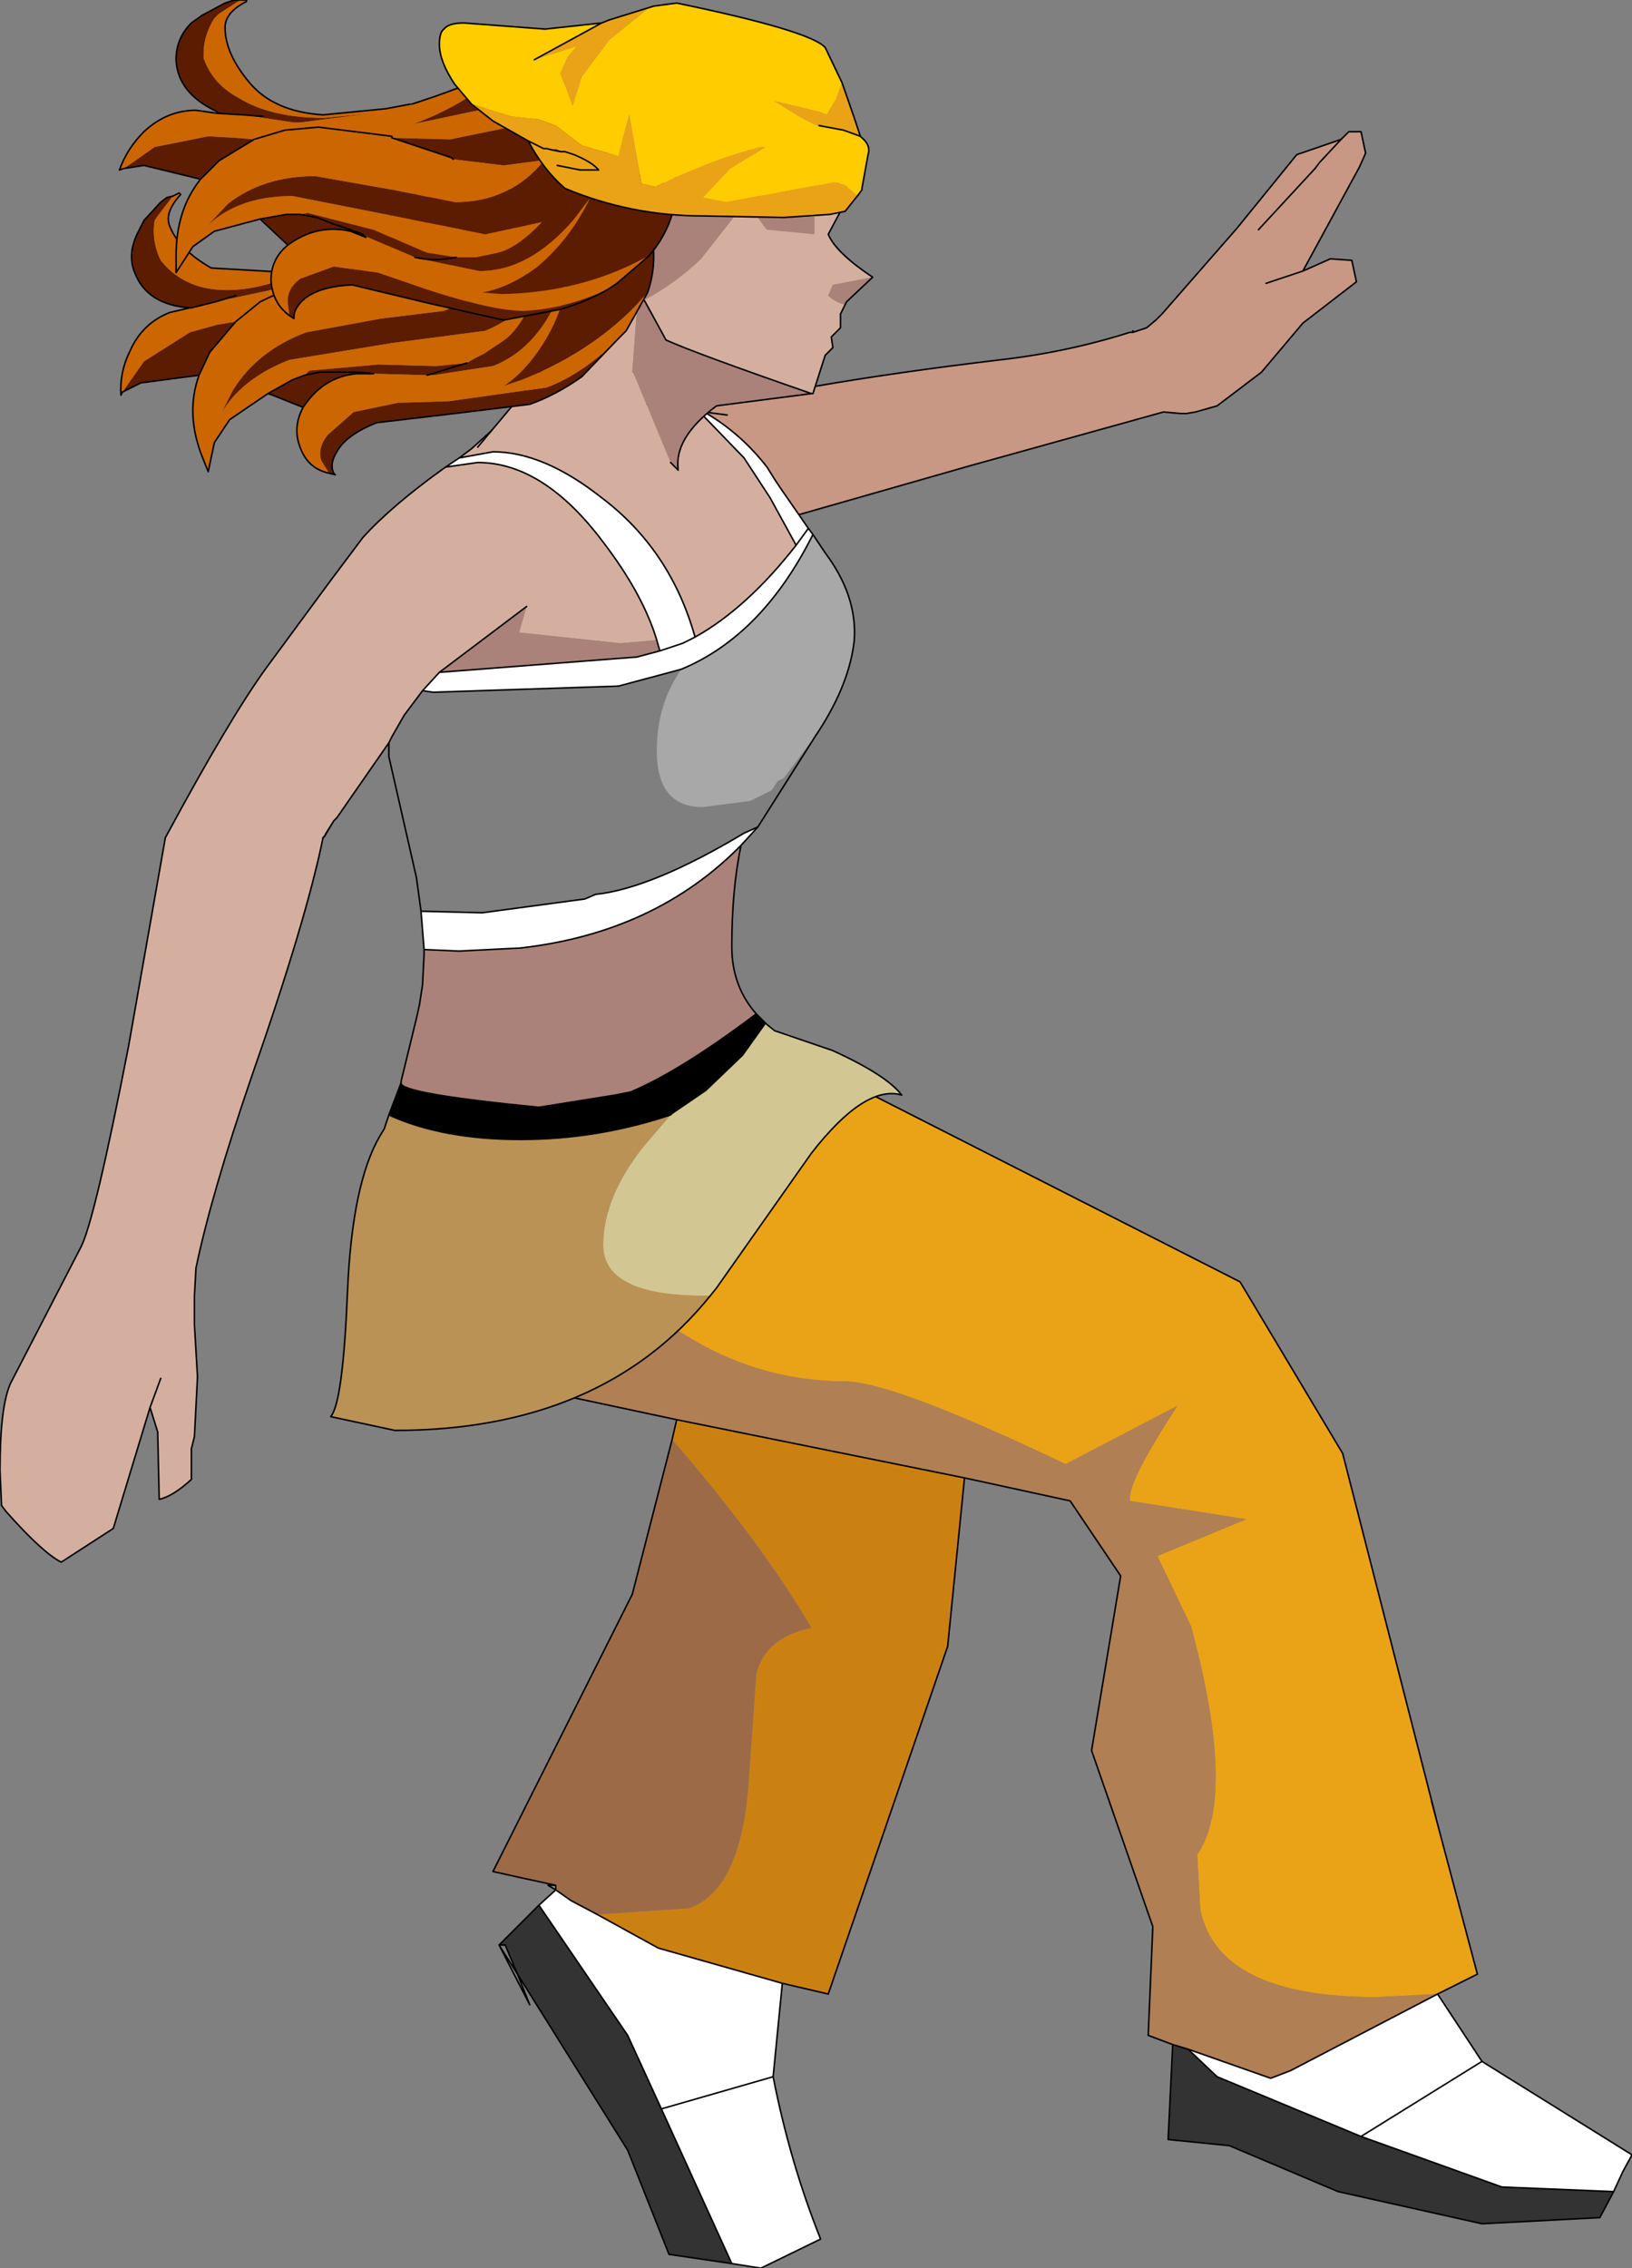 <?xml version="1.0" encoding="UTF-8" standalone="no"?>
<svg xmlns:xlink="http://www.w3.org/1999/xlink" height="74.05px" width="53.3px" xmlns="http://www.w3.org/2000/svg">
  <rect width="100%" height="100%" fill="#808080" stroke="none"/>
  <g transform="matrix(1.0, 0.0, 0.0, 1.0, -7.25, 80.3)">
    <path d="M31.3 -44.2 L31.45 -44.4 31.45 -44.2 31.3 -44.2 M54.2 -15.2 L55.65 -13.0 60.55 -9.95 60.25 -9.4 59.95 -8.75 56.3 -8.9 51.7 -10.55 47.0 -12.5 46.05 -13.4 48.75 -12.45 49.4 -12.7 54.2 -15.2 M32.8 -15.55 L32.5 -12.5 Q33.05 -9.7 34.05 -7.2 L32.1 -6.25 31.15 -6.4 28.85 -11.45 27.75 -13.85 24.85 -18.1 25.4 -18.6 25.9 -18.25 26.75 -17.8 28.75 -16.7 32.8 -15.55 M55.65 -13.0 L51.7 -10.55 55.65 -13.0 M28.85 -11.45 L32.5 -12.5 28.85 -11.45" fill="#ffffff" fill-rule="evenodd" stroke="none"/>
    <path d="M25.4 -18.6 L25.15 -18.75 25.4 -18.75 25.4 -18.6" fill="#999999" fill-rule="evenodd" stroke="none"/>
    <path d="M59.95 -8.75 L59.5 -7.9 55.65 -7.7 50.95 -8.75 47.4 -10.25 45.4 -10.45 45.55 -13.55 46.05 -13.4 47.0 -12.5 51.7 -10.55 56.3 -8.9 59.95 -8.75 M31.15 -6.4 L29.1 -6.7 27.75 -10.1 24.15 -15.85 23.75 -16.8 23.55 -16.8 24.85 -18.1 27.75 -13.85 28.85 -11.45 31.15 -6.4" fill="#333333" fill-rule="evenodd" stroke="none"/>
    <path d="M31.45 -44.4 L31.8 -44.85 32.2 -45.15 32.3 -45.2 32.3 -45.85 32.5 -46.2 47.75 -38.45 51.1 -32.85 54.15 -20.95 54.0 -21.5 55.5 -15.85 54.2 -15.2 52.2 -15.1 Q47.05 -15.1 46.45 -17.95 L46.35 -19.75 Q47.65 -21.65 46.15 -27.2 L45.05 -29.5 47.95 -30.7 44.15 -31.3 44.15 -31.35 Q44.1 -31.95 45.7 -34.4 L42.05 -32.5 Q36.5 -35.15 34.9 -35.2 32.2 -35.2 29.9 -36.55 28.2 -37.55 27.85 -38.35 28.5 -39.0 29.75 -40.8 31.25 -43.05 31.45 -44.2 L31.45 -44.4" fill="#eaa317" fill-rule="evenodd" stroke="none"/>
    <path d="M45.55 -13.55 L44.75 -13.85 44.9 -17.4 42.9 -23.15 43.85 -28.85 42.2 -31.3 38.75 -32.05 29.35 -33.95 22.55 -35.4 20.9 -39.0 21.2 -39.1 28.95 -41.3 31.3 -44.2 31.45 -44.2 Q31.25 -43.05 29.75 -40.8 28.5 -39.0 27.85 -38.35 28.2 -37.55 29.9 -36.55 32.2 -35.2 34.9 -35.2 36.5 -35.15 42.05 -32.5 L45.7 -34.4 Q44.1 -31.95 44.15 -31.35 L44.15 -31.3 47.95 -30.7 45.05 -29.5 46.15 -27.2 Q47.65 -21.65 46.35 -19.75 L46.45 -17.95 Q47.05 -15.1 52.2 -15.1 L54.2 -15.2 49.4 -12.7 48.75 -12.45 46.05 -13.4 45.55 -13.55" fill="#b07f54" fill-rule="evenodd" stroke="none"/>
    <path d="M38.75 -32.05 L38.2 -26.55 34.3 -15.2 32.8 -15.55 28.75 -16.7 26.75 -17.8 29.75 -18.0 Q31.45 -18.6 31.7 -22.1 L31.95 -25.65 Q32.25 -26.85 33.75 -27.15 32.15 -29.9 29.2 -33.3 L29.35 -33.95 38.75 -32.05" fill="#cb8112" fill-rule="evenodd" stroke="none"/>
    <path d="M24.25 -19.0 L23.35 -19.2 27.9 -28.25 29.2 -33.3 Q32.15 -29.9 33.75 -27.15 32.25 -26.85 31.95 -25.65 L31.7 -22.1 Q31.45 -18.6 29.75 -18.0 L26.75 -17.8 25.9 -18.25 25.4 -18.6 25.4 -18.75 24.25 -19.0" fill="#9d6a48" fill-rule="evenodd" stroke="none"/>
    <path d="M32.2 -45.15 L32.3 -45.2 32.3 -45.85 32.5 -46.2 47.75 -38.45 51.1 -32.85 54.15 -20.95 54.0 -21.5 55.5 -15.85 54.2 -15.2 M60.25 -9.4 L59.95 -8.75 M45.55 -13.55 L44.75 -13.85 44.9 -17.4 42.9 -23.15 43.85 -28.85 42.2 -31.3 38.75 -32.05 M29.35 -33.95 L22.55 -35.4 20.9 -39.0 21.2 -39.1 28.95 -41.3 31.3 -44.2" fill="none" stroke="#000000" stroke-linecap="round" stroke-linejoin="round" stroke-width="0.05"/>
    <path d="M31.3 -44.2 L31.45 -44.4 31.8 -44.85 32.2 -45.15 M54.2 -15.2 L55.65 -13.0 60.55 -9.95 60.25 -9.4 M59.95 -8.75 L59.5 -7.9 55.65 -7.7 50.95 -8.75 47.4 -10.25 45.4 -10.45 45.55 -13.55 46.05 -13.4 47.0 -12.5 51.7 -10.55 55.65 -13.0 M38.75 -32.05 L38.2 -26.55 34.3 -15.2 32.8 -15.55 32.5 -12.5 Q33.05 -9.7 34.05 -7.2 L32.1 -6.25 31.15 -6.4 29.1 -6.7 27.75 -10.1 24.15 -15.85 24.55 -14.85 23.55 -16.8 24.85 -18.1 25.4 -18.6 25.15 -18.75 25.4 -18.75 24.25 -19.0 23.35 -19.2 27.9 -28.25 29.2 -33.3 29.35 -33.95 38.75 -32.05 M54.2 -15.2 L49.4 -12.7 48.75 -12.45 46.05 -13.4 M26.75 -17.8 L28.75 -16.7 32.8 -15.55 M25.4 -18.75 L24.25 -19.0 M25.4 -18.75 L25.4 -18.6 25.9 -18.25 26.75 -17.8 M24.15 -15.85 L23.55 -16.8 23.75 -16.8 24.15 -15.85 M31.15 -6.4 L28.85 -11.45 27.75 -13.85 24.85 -18.1 M32.5 -12.5 L28.85 -11.45 M59.95 -8.75 L56.3 -8.9 51.7 -10.55" fill="none" stroke="#000000" stroke-linecap="round" stroke-linejoin="round" stroke-width="0.05"/>
    <path d="M51.85 -75.3 L51.65 -74.85 49.8 -71.45 50.7 -71.85 51.4 -71.8 51.55 -71.1 49.8 -69.75 48.45 -68.15 47.0 -67.05 46.3 -66.85 46.0 -66.8 45.8 -66.8 45.25 -66.85 38.95 -65.1 30.2 -62.6 Q29.5 -63.25 29.0 -66.65 33.15 -67.75 39.9 -68.55 42.1 -68.8 44.15 -69.45 L44.25 -69.45 44.7 -69.6 45.0 -69.85 45.2 -70.05 47.65 -72.85 49.6 -75.25 51.05 -75.75 51.3 -76.0 51.7 -76.0 51.85 -75.3 M50.2 -74.8 L50.35 -75.0 51.05 -75.75 50.35 -75.0 50.2 -74.8 48.35 -72.8 50.2 -74.8 M48.6 -71.05 L49.8 -71.45 48.6 -71.05" fill="#c89884" fill-rule="evenodd" stroke="none"/>
    <path d="M51.85 -75.3 L51.7 -76.0 51.3 -76.0 51.05 -75.75 50.35 -75.0 50.2 -74.8 M49.6 -75.25 L47.65 -72.85" fill="none" stroke="#000000" stroke-linecap="round" stroke-linejoin="round" stroke-width="0.05"/>
    <path d="M49.8 -71.45 L51.65 -74.85 51.85 -75.3 M50.2 -74.8 L48.35 -72.8 M51.05 -75.75 L49.6 -75.25 M47.65 -72.85 L45.2 -70.05 45.0 -69.85 44.7 -69.6 44.25 -69.45 44.15 -69.45 Q42.1 -68.8 39.9 -68.55 33.15 -67.75 29.0 -66.65 29.5 -63.25 30.2 -62.6 L38.95 -65.1 45.25 -66.85 45.8 -66.8 46.0 -66.8 46.3 -66.85 47.0 -67.05 48.45 -68.15 49.8 -69.75 51.55 -71.1 51.4 -71.8 50.7 -71.85 49.8 -71.45 48.6 -71.05 M44.25 -69.45 L44.25 -69.5 44.25 -69.45 M30.2 -62.6 L29.4 -62.45" fill="none" stroke="#000000" stroke-linecap="round" stroke-linejoin="round" stroke-width="0.05"/>
    <path d="M21.05 -57.75 L20.45 -56.95 20.05 -56.25 19.95 -56.05 18.25 -53.6 18.15 -53.5 17.85 -53.0 18.15 -53.5 17.9 -53.1 17.85 -53.0 17.8 -52.95 Q17.25 -50.25 15.45 -45.1 14.15 -41.3 13.65 -38.9 L13.6 -38.0 13.6 -37.05 13.7 -35.35 13.6 -33.4 13.5 -33.0 13.5 -32.0 Q12.9 -31.45 12.45 -31.35 L12.4 -33.55 12.15 -34.35 10.95 -30.4 9.25 -29.3 Q8.65 -29.6 7.45 -30.95 L7.3 -31.15 7.25 -32.3 Q7.25 -34.4 7.6 -35.15 L9.9 -39.6 Q10.35 -40.5 11.45 -46.15 L12.65 -52.95 Q14.75 -56.85 15.95 -58.5 L18.05 -61.35 19.1 -62.75 Q20.05 -63.8 21.8 -65.05 L22.85 -65.2 Q25.0 -65.2 26.95 -62.6 28.25 -60.9 28.7 -59.4 L27.5 -59.3 24.2 -59.65 24.45 -60.5 21.6 -58.35 21.05 -57.75 M12.5 -35.3 L12.15 -34.35 12.5 -35.3 M33.25 -62.5 Q31.65 -60.45 29.95 -59.5 29.15 -62.35 26.9 -64.05 25.0 -65.55 23.35 -65.55 L22.25 -65.35 22.65 -65.65 23.7 -66.6 27.7 -67.0 28.5 -67.1 30.1 -66.85 31.55 -65.35 32.4 -64.05 33.25 -62.5" fill="#d4af9f" fill-rule="evenodd" stroke="none"/>
    <path d="M19.95 -56.05 L20.05 -56.25 20.45 -56.95 21.05 -57.75 21.4 -57.7 27.45 -57.9 29.5 -58.45 Q28.7 -57.3 28.7 -55.8 28.7 -53.95 30.2 -53.95 L31.75 -54.15 32.45 -54.5 32.65 -54.8 32.85 -54.9 33.9 -56.3 32.0 -53.3 31.55 -53.1 Q28.55 -51.3 26.7 -51.1 L26.35 -50.95 23.0 -50.5 21.0 -50.55 20.85 -51.65 19.95 -55.6 19.95 -56.05" fill="#7f7f7f" fill-rule="evenodd" stroke="none"/>
    <path d="M21.0 -50.55 L23.0 -50.5 26.35 -50.95 26.7 -51.1 Q28.55 -51.3 31.55 -53.1 L32.0 -53.3 31.45 -52.7 Q28.65 -49.85 24.25 -49.35 L22.25 -49.25 21.1 -49.3 21.0 -50.55 M29.5 -58.45 L27.45 -57.9 21.4 -57.7 21.05 -57.75 21.6 -58.35 28.05 -58.85 28.8 -59.05 29.55 -59.3 29.95 -59.5 29.55 -59.3 28.8 -59.05 28.7 -59.4 Q28.25 -60.9 26.95 -62.6 25.0 -65.2 22.85 -65.2 L21.8 -65.05 22.25 -65.35 23.35 -65.55 Q25.0 -65.55 26.9 -64.05 29.15 -62.35 29.95 -59.5 31.65 -60.45 33.25 -62.5 L32.4 -64.05 31.55 -65.35 30.1 -66.85 30.25 -66.85 Q31.45 -66.15 32.3 -65.05 L32.55 -64.65 32.65 -64.5 32.75 -64.35 33.65 -63.05 33.8 -62.85 Q32.15 -59.55 29.5 -58.45 M33.25 -62.5 L33.65 -63.05 33.25 -62.5" fill="#ffffff" fill-rule="evenodd" stroke="none"/>
    <path d="M33.9 -56.3 L32.85 -54.9 32.65 -54.8 32.45 -54.5 31.75 -54.15 30.2 -53.95 Q28.7 -53.95 28.7 -55.8 28.7 -57.3 29.5 -58.45 32.15 -59.55 33.8 -62.85 L34.2 -62.25 Q35.25 -60.85 35.15 -59.4 35.0 -58.0 34.0 -56.45 L33.9 -56.3" fill="#a8a8a8" fill-rule="evenodd" stroke="none"/>
    <path d="M21.6 -58.35 L24.45 -60.5 24.2 -59.65 27.5 -59.3 28.7 -59.4 28.8 -59.05 28.05 -58.85 21.6 -58.35 M31.45 -52.7 Q31.15 -51.25 31.15 -49.4 31.15 -48.1 31.95 -47.2 29.5 -45.35 27.85 -44.65 L27.35 -44.55 24.85 -44.15 Q20.25 -44.6 20.35 -44.95 L20.35 -45.0 20.85 -47.05 20.95 -47.5 21.05 -48.15 21.1 -49.15 21.1 -49.3 22.25 -49.25 24.25 -49.35 Q28.65 -49.85 31.45 -52.7" fill="#aa827a" fill-rule="evenodd" stroke="none"/>
    <path d="M32.25 -46.9 L32.3 -46.85 32.55 -46.65 34.45 -46.0 Q36.2 -45.2 36.7 -44.55 35.5 -44.9 33.75 -42.65 L30.65 -38.25 30.45 -38.0 30.25 -38.0 Q26.95 -38.0 26.95 -39.65 26.95 -41.2 28.25 -42.85 L29.15 -43.9 29.2 -43.95 30.3 -44.7 31.5 -45.85 32.25 -46.9" fill="#d2c693" fill-rule="evenodd" stroke="none"/>
    <path d="M31.95 -47.2 L32.25 -46.9 31.5 -45.85 30.3 -44.7 29.2 -43.95 29.15 -43.9 Q26.75 -43.1 24.25 -43.1 21.7 -43.1 19.95 -43.9 L20.35 -44.95 Q20.25 -44.6 24.85 -44.15 L27.35 -44.55 27.85 -44.65 Q29.5 -45.35 31.95 -47.2" fill="#000000" fill-rule="evenodd" stroke="none"/>
    <path d="M30.45 -38.0 Q26.9 -33.6 20.15 -33.6 L18.05 -34.05 Q18.45 -34.5 18.6 -38.15 18.75 -41.65 19.65 -43.2 L19.8 -43.45 19.95 -43.9 Q21.7 -43.1 24.25 -43.1 26.75 -43.1 29.15 -43.9 L28.25 -42.85 Q26.95 -41.2 26.95 -39.65 26.95 -38.0 30.25 -38.0 L30.45 -38.0" fill="#ba9256" fill-rule="evenodd" stroke="none"/>
    <path d="M21.05 -57.75 L20.45 -56.95 20.05 -56.25 19.95 -56.05 19.95 -55.6 20.85 -51.65 21.0 -50.55 23.0 -50.5 26.35 -50.95 26.7 -51.1 Q28.55 -51.3 31.55 -53.1 L32.0 -53.3 33.9 -56.3 34.0 -56.45 Q35.0 -58.0 35.15 -59.4 35.25 -60.85 34.2 -62.25 L33.8 -62.85 33.65 -63.05 33.25 -62.5 Q31.65 -60.45 29.95 -59.5 L29.55 -59.3 28.8 -59.05 28.05 -58.85 21.6 -58.35 24.45 -60.5 M29.5 -58.45 L27.45 -57.9 21.4 -57.7 21.05 -57.75 21.6 -58.35 M28.7 -59.4 Q28.25 -60.9 26.95 -62.6 25.0 -65.2 22.85 -65.2 L21.8 -65.05 Q20.05 -63.8 19.1 -62.75 L18.05 -61.35 15.95 -58.5 Q14.75 -56.85 12.65 -52.95 L11.45 -46.15 Q10.35 -40.5 9.9 -39.6 L7.6 -35.15 Q7.25 -34.4 7.25 -32.3 L7.3 -31.15 7.45 -30.95 Q8.65 -29.6 9.25 -29.3 L10.95 -30.4 12.15 -34.35 12.5 -35.3 M17.85 -53.0 L18.15 -53.5 18.25 -53.6 19.95 -56.05 M17.85 -53.0 L17.8 -52.95 Q17.25 -50.25 15.45 -45.1 14.15 -41.3 13.65 -38.9 L13.6 -38.0 13.6 -37.05 13.7 -35.35 13.6 -33.4 13.5 -33.0 13.5 -32.0 Q12.9 -31.45 12.45 -31.35 L12.4 -33.55 12.15 -34.35 M18.15 -53.5 L17.9 -53.1 M30.25 -66.85 Q31.45 -66.15 32.3 -65.05 L32.55 -64.65 32.65 -64.5 32.75 -64.35 33.65 -63.05 M33.25 -62.5 L32.4 -64.05 31.55 -65.35 30.1 -66.85 28.5 -67.1 27.7 -67.0 23.7 -66.6 22.65 -65.65 22.25 -65.35 23.35 -65.55 Q25.0 -65.55 26.9 -64.05 29.15 -62.35 29.95 -59.5 M21.8 -65.05 L22.25 -65.35 M30.1 -66.85 L30.25 -66.85 31.0 -66.75 M23.7 -66.6 L27.15 -70.4 M28.7 -59.4 L28.8 -59.05 M32.0 -53.3 L31.45 -52.7 Q31.15 -51.25 31.15 -49.4 31.15 -48.1 31.95 -47.2 L32.25 -46.9 32.3 -46.85 32.55 -46.65 34.45 -46.0 Q36.2 -45.2 36.7 -44.55 35.5 -44.9 33.75 -42.65 L30.65 -38.25 30.45 -38.0 Q26.9 -33.6 20.15 -33.6 L18.05 -34.05 Q18.45 -34.5 18.6 -38.15 18.75 -41.65 19.65 -43.2 L19.8 -43.45 19.95 -43.9 20.35 -44.95 20.35 -45.0 20.85 -47.05 20.95 -47.5 21.05 -48.15 21.1 -49.15 21.1 -49.3 21.0 -50.55 M29.5 -58.45 Q32.15 -59.55 33.8 -62.85 M32.25 -46.9 L31.5 -45.85 30.3 -44.7 29.2 -43.95 29.15 -43.9 Q26.75 -43.1 24.25 -43.1 21.7 -43.1 19.95 -43.9 M31.95 -47.2 Q29.5 -45.35 27.85 -44.65 L27.35 -44.55 24.85 -44.15 Q20.25 -44.6 20.35 -44.95 M21.1 -49.3 L22.25 -49.25 24.25 -49.35 Q28.65 -49.85 31.45 -52.7" fill="none" stroke="#000000" stroke-linecap="round" stroke-linejoin="round" stroke-width="0.05"/>
    <path d="M17.9 -53.1 L17.85 -53.0 17.8 -52.95" fill="none" stroke="#000000" stroke-linecap="round" stroke-linejoin="round" stroke-width="0.05"/>
    <path d="M22.85 -65.7 L27.75 -71.55 Q27.75 -72.5 28.75 -74.85 L31.5 -75.9 33.5 -76.3 33.55 -76.3 33.55 -76.25 33.45 -76.25 34.5 -75.6 34.7 -73.5 34.7 -73.4 34.3 -72.65 Q34.55 -72.05 35.75 -71.25 L34.45 -71.0 34.3 -70.65 Q34.5 -70.45 34.85 -70.35 L34.7 -70.05 34.7 -69.6 34.4 -69.3 34.45 -68.95 34.2 -68.7 33.8 -67.45 33.75 -67.45 Q30.0 -68.75 29.0 -69.2 L28.1 -70.85 27.9 -68.15 27.95 -68.1 29.15 -65.2 Q27.85 -66.1 26.3 -66.1 L22.85 -65.7" fill="#d4af9f" fill-rule="evenodd" stroke="none"/>
    <path d="M35.75 -71.25 L34.9 -70.45 34.85 -70.35 Q34.5 -70.45 34.3 -70.65 L34.45 -71.0 35.75 -71.25 M33.75 -67.45 L30.65 -67.05 Q29.25 -66.0 29.4 -64.95 L29.3 -65.05 29.15 -65.2 27.95 -68.1 27.9 -68.15 28.1 -70.85 29.0 -69.2 Q30.0 -68.75 33.75 -67.45" fill="#aa827a" fill-rule="evenodd" stroke="none"/>
    <path d="M22.85 -65.7 L27.75 -71.55 Q27.75 -72.5 28.75 -74.85 L31.5 -75.9 33.5 -76.3 33.55 -76.3 33.55 -76.25 33.45 -76.25 34.5 -75.6 34.7 -73.5 34.7 -73.4 34.3 -72.65 Q34.55 -72.05 35.75 -71.25 L34.9 -70.45 34.85 -70.35 34.7 -70.05 34.7 -69.6 34.4 -69.3 34.45 -68.95 34.2 -68.7 33.8 -67.45 33.75 -67.45 30.65 -67.05 Q29.25 -66.0 29.4 -64.95 L29.3 -65.05 29.15 -65.2 M33.75 -67.45 Q30.0 -68.75 29.0 -69.2 L28.1 -70.85" fill="none" stroke="#000000" stroke-linecap="round" stroke-linejoin="round" stroke-width="0.05"/>
    <path d="M32.0 -73.85 L31.9 -73.75 32.6 -73.7 32.8 -73.75 32.7 -74.0 32.55 -74.35 32.0 -73.85 M32.7 -74.5 L32.75 -74.5 33.05 -74.35 33.1 -74.35 33.75 -74.3 34.45 -74.1 34.4 -74.05 33.8 -74.05 33.7 -73.9 33.85 -73.65 33.85 -73.55 33.85 -73.5 33.85 -72.65 32.3 -72.8 32.25 -72.85 31.7 -73.6 31.25 -73.25 30.15 -71.85 Q29.05 -70.8 27.75 -70.25 L27.0 -71.6 31.5 -76.2 34.75 -76.0 34.75 -75.1 34.2 -75.1 33.3 -74.8 32.7 -74.5 M31.55 -73.8 L31.5 -73.8 31.55 -73.75 31.55 -73.8" fill="#aa827a" fill-rule="evenodd" stroke="none"/>
    <path d="M13.5 -70.25 L13.45 -70.25 Q12.05 -70.35 11.65 -71.4 11.4 -72.0 11.75 -72.7 L11.95 -73.1 12.5 -73.7 12.7 -73.85 12.9 -73.9 12.4 -73.25 12.3 -73.1 Q12.2 -72.5 12.45 -71.9 L12.5 -71.8 Q13.05 -71.1 13.95 -70.9 15.2 -70.65 16.8 -71.3 L18.2 -71.95 Q17.2 -71.3 16.15 -70.85 L15.95 -70.8 14.3 -70.45 13.5 -70.25 M21.8 -74.85 L21.9 -75.1 22.8 -74.7 23.0 -74.55 21.85 -73.45 Q20.65 -72.55 19.6 -72.15 L21.0 -73.45 21.8 -74.85 M23.65 -74.2 L24.0 -74.05 25.15 -73.7 Q25.6 -73.5 25.85 -73.45 L26.0 -73.4 26.2 -73.35 26.3 -73.3 27.55 -73.05 28.4 -73.15 Q28.8 -71.9 28.4 -70.75 L27.95 -70.25 Q26.45 -68.75 24.3 -67.9 L23.7 -67.7 Q24.4 -68.15 25.0 -69.1 25.75 -70.3 25.85 -71.75 L25.65 -71.0 Q24.9 -68.95 23.35 -68.35 L21.4 -68.05 21.2 -68.05 19.4 -68.1 19.35 -68.1 18.95 -68.15 19.45 -68.1 18.9 -68.1 Q17.8 -68.0 17.15 -67.0 L16.15 -67.4 16.0 -67.45 16.8 -67.9 17.2 -68.05 17.35 -68.2 19.6 -68.4 21.5 -68.35 22.5 -68.45 22.75 -68.6 23.05 -68.75 23.65 -69.15 Q24.2 -69.5 24.65 -70.55 23.95 -69.85 23.1 -69.5 L20.05 -69.1 16.7 -68.55 Q14.9 -67.85 14.3 -66.45 L14.85 -67.55 Q15.65 -68.85 17.25 -69.45 L19.7 -69.9 21.75 -70.15 Q23.45 -70.8 24.05 -72.6 L23.95 -72.4 22.9 -71.85 21.25 -71.45 21.2 -71.5 19.15 -71.5 20.95 -72.0 Q22.0 -72.4 22.85 -73.2 L23.65 -74.2 M14.95 -70.65 L14.3 -70.45 14.95 -70.65 M14.95 -69.8 L14.1 -68.8 13.75 -68.05 11.85 -67.8 11.25 -67.5 11.95 -68.5 13.45 -69.45 14.35 -69.7 14.95 -69.8 M27.45 -69.25 L26.25 -68.0 Q25.4 -67.4 24.55 -67.1 L22.1 -66.8 19.55 -66.5 Q18.55 -66.1 18.25 -65.55 18.0 -65.15 18.15 -64.85 L18.2 -64.8 18.0 -64.85 17.75 -65.25 Q17.6 -65.65 17.95 -66.1 L18.8 -66.85 20.25 -67.15 21.9 -67.2 25.1 -67.65 Q26.3 -68.1 27.45 -69.25 M22.5 -68.45 L21.2 -68.05 22.5 -68.45 M17.2 -68.05 L17.7 -68.15 18.25 -68.15 17.7 -68.15 17.2 -68.05 M18.25 -68.15 L18.95 -68.15 18.25 -68.15" fill="#5c1c01" fill-rule="evenodd" stroke="none"/>
    <path d="M12.9 -73.9 L13.1 -74.0 13.15 -73.95 Q12.6 -73.35 12.8 -72.9 13.1 -72.15 14.15 -71.55 L16.75 -71.4 Q17.7 -71.65 18.6 -72.25 L19.25 -72.7 19.35 -72.7 19.95 -73.2 21.8 -74.85 21.0 -73.45 19.6 -72.15 Q20.65 -72.55 21.85 -73.45 L23.0 -74.55 23.65 -74.2 22.85 -73.2 Q22.0 -72.4 20.95 -72.0 L19.15 -71.5 16.75 -70.9 16.7 -70.9 15.75 -70.45 14.95 -69.8 15.75 -70.45 16.7 -70.9 16.75 -70.9 19.15 -71.5 21.2 -71.5 21.25 -71.45 22.9 -71.85 23.95 -72.4 24.05 -72.6 Q23.45 -70.8 21.75 -70.15 L19.7 -69.9 17.25 -69.45 Q15.65 -68.85 14.85 -67.55 L14.3 -66.45 Q14.9 -67.85 16.7 -68.55 L20.05 -69.1 23.1 -69.5 Q23.95 -69.85 24.65 -70.55 24.2 -69.5 23.65 -69.15 L23.05 -68.75 22.75 -68.6 22.5 -68.45 21.5 -68.35 19.6 -68.4 17.35 -68.2 17.2 -68.05 16.8 -67.9 16.0 -67.45 14.75 -66.6 14.25 -65.85 14.05 -64.9 13.85 -65.4 Q13.3 -66.8 13.75 -68.05 L14.1 -68.8 14.95 -69.8 14.35 -69.7 13.45 -69.45 11.95 -68.5 11.25 -67.5 11.2 -67.4 Q11.15 -68.15 11.5 -68.85 11.9 -69.75 12.8 -70.1 L13.45 -70.25 13.5 -70.25 14.3 -70.45 15.95 -70.8 16.15 -70.85 Q17.2 -71.3 18.2 -71.95 L16.8 -71.3 Q15.2 -70.65 13.95 -70.9 13.05 -71.1 12.5 -71.8 L12.45 -71.9 Q12.2 -72.5 12.3 -73.1 L12.4 -73.25 12.9 -73.9 M28.4 -70.75 L27.7 -69.5 27.45 -69.25 Q26.3 -68.1 25.1 -67.65 L21.9 -67.2 20.25 -67.15 18.8 -66.85 17.95 -66.1 Q17.6 -65.65 17.75 -65.25 L18.0 -64.85 Q17.3 -65.0 17.05 -65.7 16.8 -66.35 17.15 -67.0 17.8 -68.0 18.9 -68.1 L19.45 -68.1 19.4 -68.1 19.45 -68.1 18.95 -68.15 19.35 -68.1 19.4 -68.1 21.2 -68.05 21.4 -68.05 23.35 -68.35 Q24.9 -68.95 25.65 -71.0 L25.85 -71.75 Q25.75 -70.3 25.0 -69.1 24.4 -68.15 23.7 -67.7 L24.3 -67.9 Q26.45 -68.75 27.95 -70.25 L28.4 -70.75" fill="#cc6600" fill-rule="evenodd" stroke="none"/>
    <path d="M13.5 -70.25 L13.45 -70.25 Q12.05 -70.35 11.65 -71.4 11.4 -72.0 11.75 -72.7 L11.95 -73.1 12.5 -73.7 12.7 -73.85 12.9 -73.9 13.1 -74.0 13.15 -73.95 Q12.6 -73.35 12.8 -72.9 13.1 -72.15 14.15 -71.55 L16.75 -71.4 Q17.7 -71.65 18.6 -72.25 L19.25 -72.7 M19.35 -72.7 L19.95 -73.2 21.8 -74.85 21.9 -75.1 22.8 -74.7 23.0 -74.55 23.65 -74.2 24.0 -74.05 25.15 -73.7 Q25.6 -73.5 25.85 -73.45 L26.0 -73.4 26.2 -73.35 26.3 -73.3 27.55 -73.05 28.4 -73.15 28.3 -73.4 M11.25 -67.5 L11.2 -67.4 Q11.15 -68.15 11.5 -68.85 11.9 -69.75 12.8 -70.1 L13.45 -70.25 13.5 -70.25 14.3 -70.45 14.95 -70.65 M19.15 -71.5 L16.75 -70.9 16.7 -70.9 15.75 -70.45 14.95 -69.8 14.1 -68.8 13.75 -68.05 Q13.3 -66.8 13.85 -65.4 L14.05 -64.9 14.25 -65.85 14.75 -66.6 16.0 -67.45 16.8 -67.9 17.2 -68.05 17.7 -68.15 18.25 -68.15 M21.25 -71.45 L21.2 -71.5 19.15 -71.5 M28.4 -73.15 Q28.8 -71.9 28.4 -70.75 L27.7 -69.5 27.45 -69.25 26.25 -68.0 Q25.4 -67.4 24.55 -67.1 L22.1 -66.8 19.55 -66.5 Q18.55 -66.1 18.25 -65.55 18.0 -65.15 18.15 -64.85 L18.2 -64.8 18.0 -64.85 Q17.3 -65.0 17.05 -65.7 16.8 -66.35 17.15 -67.0 L16.15 -67.4 16.0 -67.45 M28.4 -73.15 L28.5 -73.1 M19.4 -68.1 L19.45 -68.1 18.9 -68.1 Q17.8 -68.0 17.15 -67.0 M21.2 -68.05 L22.5 -68.45 M19.35 -68.1 L19.4 -68.1 M19.45 -68.1 L18.95 -68.15 M11.25 -67.5 L11.85 -67.8 13.75 -68.05" fill="none" stroke="#000000" stroke-linecap="round" stroke-linejoin="round" stroke-width="0.05"/>
    <path d="M18.95 -68.15 L19.35 -68.1 M18.95 -68.15 L18.25 -68.15" fill="none" stroke="#000000" stroke-linecap="round" stroke-linejoin="round" stroke-width="0.05"/>
    <path d="M23.7 -78.1 L23.9 -78.25 24.6 -77.6 24.8 -77.35 23.35 -76.8 20.75 -76.25 Q21.7 -76.6 22.5 -77.1 L23.7 -78.1 M25.25 -76.85 L25.5 -76.6 26.45 -75.8 27.0 -75.35 27.15 -75.25 27.3 -75.15 27.45 -75.0 28.5 -74.4 29.35 -74.2 Q29.3 -72.95 28.45 -71.95 L27.85 -71.65 Q25.95 -70.75 23.65 -70.7 L23.0 -70.75 Q23.85 -70.9 24.75 -71.55 25.85 -72.45 26.5 -73.8 L26.0 -73.15 Q24.55 -71.45 22.9 -71.45 L21.0 -71.85 20.8 -71.9 19.15 -72.6 19.1 -72.65 18.7 -72.8 19.2 -72.55 18.7 -72.75 Q17.6 -73.0 16.65 -72.3 L15.85 -73.05 15.75 -73.15 16.6 -73.3 17.05 -73.3 17.3 -73.35 19.45 -72.8 21.2 -72.05 22.15 -71.9 22.5 -71.9 22.8 -71.9 23.5 -72.05 Q24.15 -72.2 24.95 -73.05 L23.1 -72.65 20.1 -73.25 16.8 -73.9 Q14.85 -73.9 13.8 -72.7 L14.7 -73.65 Q15.85 -74.55 17.55 -74.55 L20.1 -74.1 22.1 -73.7 Q23.95 -73.7 25.05 -75.1 L24.85 -75.05 23.7 -74.9 22.05 -75.1 22.0 -75.15 20.05 -75.8 21.95 -75.75 24.15 -76.2 Q24.75 -76.45 25.25 -76.85 M14.35 -76.6 L14.35 -76.65 Q13.05 -77.25 13.0 -78.35 13.0 -79.05 13.5 -79.55 L13.85 -79.8 14.6 -80.2 14.9 -80.3 15.1 -80.3 14.4 -79.85 14.25 -79.7 Q13.9 -79.15 13.9 -78.55 L13.9 -78.4 Q14.2 -77.55 15.05 -77.1 16.1 -76.45 17.85 -76.45 L19.35 -76.6 17.05 -76.3 16.85 -76.3 15.2 -76.55 14.35 -76.6 M11.3 -74.8 L12.3 -75.5 14.05 -75.85 14.95 -75.8 15.55 -75.75 14.4 -75.05 13.8 -74.45 11.95 -74.9 11.3 -74.8 M15.85 -76.5 L15.2 -76.55 15.85 -76.5 M16.7 -70.0 L16.65 -70.4 Q16.6 -70.85 17.05 -71.2 L18.15 -71.6 19.6 -71.4 21.2 -70.85 Q23.35 -70.15 24.35 -70.15 25.65 -70.2 27.1 -70.85 26.4 -70.45 25.55 -70.2 L23.7 -69.85 21.25 -70.4 18.75 -71.0 Q17.7 -70.95 17.2 -70.55 16.85 -70.25 16.85 -69.95 L16.85 -69.9 16.7 -70.0 M20.8 -71.9 Q21.4 -71.75 22.15 -71.9 21.4 -71.75 20.8 -71.9 M17.05 -73.3 L17.6 -73.2 18.1 -73.0 17.6 -73.2 17.05 -73.3 M18.1 -73.0 L18.7 -72.8 18.1 -73.0" fill="#5c1c01" fill-rule="evenodd" stroke="none"/>
    <path d="M15.1 -80.3 L15.3 -80.3 15.3 -80.25 Q14.6 -79.9 14.6 -79.4 14.6 -78.55 15.4 -77.6 16.2 -76.65 17.8 -76.55 L19.85 -76.75 20.65 -76.9 20.7 -76.9 21.45 -77.15 Q23.15 -77.75 23.7 -78.1 L22.5 -77.1 Q21.7 -76.6 20.75 -76.25 L23.35 -76.8 24.8 -77.35 25.25 -76.85 Q24.75 -76.45 24.15 -76.2 L21.95 -75.75 20.05 -75.8 20.05 -75.85 17.65 -76.15 16.55 -76.05 15.55 -75.75 16.55 -76.05 17.65 -76.15 20.05 -75.85 20.05 -75.8 22.0 -75.15 22.05 -75.1 23.7 -74.9 24.85 -75.05 25.05 -75.1 Q23.95 -73.7 22.1 -73.7 L20.1 -74.1 17.55 -74.55 Q15.85 -74.55 14.7 -73.65 L13.8 -72.7 Q14.85 -73.9 16.8 -73.9 L20.1 -73.25 23.1 -72.65 24.95 -73.05 Q24.15 -72.2 23.5 -72.05 L22.8 -71.9 22.5 -71.9 22.15 -71.9 21.2 -72.05 19.45 -72.8 17.3 -73.35 17.05 -73.3 16.6 -73.3 15.75 -73.15 14.25 -72.75 13.55 -72.25 13.0 -71.4 13.0 -71.95 Q13.0 -73.45 13.8 -74.45 L14.4 -75.05 15.55 -75.75 14.95 -75.8 14.05 -75.85 12.3 -75.5 11.3 -74.8 11.15 -74.75 Q11.4 -75.45 11.95 -76.0 12.7 -76.7 13.65 -76.7 L14.35 -76.6 15.2 -76.55 16.85 -76.3 17.05 -76.3 19.35 -76.6 17.85 -76.45 Q16.1 -76.45 15.05 -77.1 14.2 -77.55 13.9 -78.4 L13.9 -78.55 Q13.9 -79.15 14.25 -79.7 L14.4 -79.85 15.1 -80.3 M28.45 -71.95 L27.4 -71.05 27.1 -70.85 Q25.65 -70.2 24.35 -70.15 23.35 -70.15 21.2 -70.85 L19.6 -71.4 18.15 -71.6 17.05 -71.2 Q16.6 -70.85 16.65 -70.4 L16.7 -70.0 Q16.15 -70.4 16.1 -71.15 16.1 -71.85 16.65 -72.3 17.6 -73.0 18.7 -72.75 L19.2 -72.55 19.15 -72.6 19.2 -72.55 18.7 -72.8 19.1 -72.65 19.15 -72.6 20.8 -71.9 21.0 -71.85 22.9 -71.45 Q24.55 -71.45 26.0 -73.15 L26.5 -73.8 Q25.85 -72.45 24.75 -71.55 23.85 -70.9 23.0 -70.75 L23.65 -70.7 Q25.95 -70.75 27.85 -71.65 L28.45 -71.95" fill="#cc6600" fill-rule="evenodd" stroke="none"/>
    <path d="M15.1 -80.3 L15.3 -80.3 15.3 -80.25 Q14.6 -79.9 14.6 -79.4 14.6 -78.55 15.4 -77.6 16.2 -76.65 17.8 -76.55 L19.85 -76.75 20.65 -76.9 M20.7 -76.9 L21.45 -77.15 Q23.15 -77.75 23.7 -78.1 L23.9 -78.25 24.6 -77.6 24.8 -77.35 25.25 -76.85 25.5 -76.6 26.45 -75.8 27.0 -75.35 27.15 -75.25 27.3 -75.15 27.45 -75.0 28.5 -74.4 29.35 -74.2 29.3 -74.5 M14.35 -76.6 L14.35 -76.65 Q13.05 -77.25 13.0 -78.35 13.0 -79.05 13.5 -79.55 L13.85 -79.8 14.6 -80.2 14.9 -80.3 15.1 -80.3 M15.2 -76.55 L14.35 -76.6 13.65 -76.7 Q12.7 -76.7 11.95 -76.0 11.4 -75.45 11.15 -74.75 L11.3 -74.8 11.95 -74.9 13.8 -74.45 Q13.0 -73.45 13.0 -71.95 L13.0 -71.4 13.55 -72.25 14.25 -72.75 15.75 -73.15 15.85 -73.05 16.65 -72.3 Q16.1 -71.85 16.1 -71.15 16.15 -70.4 16.7 -70.0 L16.85 -69.9 16.85 -69.95 Q16.85 -70.25 17.2 -70.55 17.7 -70.95 18.75 -71.0 L21.25 -70.4 23.7 -69.85 25.55 -70.2 Q26.4 -70.45 27.1 -70.85 L27.4 -71.05 28.45 -71.95 Q29.3 -72.95 29.35 -74.2 L29.4 -74.2 M15.55 -75.75 L16.55 -76.05 17.65 -76.15 20.05 -75.85 20.05 -75.8 22.0 -75.15 22.05 -75.1 M15.2 -76.55 L15.85 -76.5 M19.15 -72.6 L19.2 -72.55 18.7 -72.75 Q17.6 -73.0 16.65 -72.3 M22.15 -71.9 Q21.4 -71.75 20.8 -71.9 M18.1 -73.0 L17.6 -73.2 17.05 -73.3 16.6 -73.3 15.75 -73.15 M19.15 -72.6 L19.1 -72.65 M18.7 -72.8 L19.2 -72.55 M15.55 -75.75 L14.4 -75.05 13.8 -74.45" fill="none" stroke="#000000" stroke-linecap="round" stroke-linejoin="round" stroke-width="0.05"/>
    <path d="M19.1 -72.65 L18.7 -72.8 18.1 -73.0" fill="none" stroke="#000000" stroke-linecap="round" stroke-linejoin="round" stroke-width="0.05"/>
    <path d="M22.65 -76.9 L22.1 -77.55 Q21.6 -78.3 21.6 -78.85 21.6 -79.25 21.75 -79.35 21.9 -79.55 22.4 -79.55 L25.05 -79.35 26.9 -79.55 24.7 -78.35 26.1 -78.8 25.8 -78.45 25.55 -77.9 25.75 -77.4 25.95 -76.85 26.25 -77.8 27.15 -79.0 28.45 -80.05 28.6 -80.1 29.35 -80.2 Q33.7 -79.3 34.2 -78.75 L34.75 -77.6 34.55 -77.05 34.25 -76.55 34.0 -76.65 32.55 -77.0 Q33.55 -76.35 33.95 -76.2 L34.0 -76.2 34.8 -76.05 35.35 -75.85 35.4 -75.8 Q35.7 -75.55 35.6 -75.25 L35.4 -74.15 35.4 -74.1 35.25 -73.9 34.85 -74.25 34.5 -74.35 30.95 -73.7 30.2 -73.85 31.1 -74.8 32.25 -75.5 32.1 -75.5 Q30.5 -75.1 28.65 -74.2 L28.2 -74.3 27.8 -76.55 27.6 -75.8 27.45 -75.2 26.25 -75.55 25.4 -76.2 24.85 -76.4 23.95 -76.5 22.65 -76.9 M26.0 -75.25 L25.55 -75.35 25.7 -75.35 26.0 -75.25" fill="#ffcc00" fill-rule="evenodd" stroke="none"/>
    <path d="M22.65 -76.9 L23.95 -76.5 24.85 -76.4 25.4 -76.2 26.25 -75.55 27.45 -75.2 27.6 -75.8 27.8 -76.55 28.2 -74.3 28.65 -74.2 Q30.5 -75.1 32.1 -75.5 L32.25 -75.5 31.1 -74.8 30.2 -73.85 30.95 -73.7 34.5 -74.35 34.85 -74.25 35.25 -73.9 34.85 -73.4 34.35 -73.3 32.85 -73.2 30.2 -73.25 Q27.85 -73.25 25.7 -74.15 25.0 -74.75 24.5 -75.7 L25.0 -75.45 25.1 -75.45 25.3 -75.4 25.4 -75.4 25.55 -75.35 25.4 -75.4 25.3 -75.4 25.1 -75.45 25.0 -75.45 24.5 -75.7 23.35 -76.35 22.65 -76.9 M35.35 -75.85 L34.8 -76.05 34.0 -76.2 33.95 -76.2 Q33.55 -76.35 32.55 -77.0 L34.0 -76.65 34.25 -76.55 34.55 -77.05 34.75 -77.6 35.15 -76.45 35.35 -75.85 M28.6 -80.1 L28.45 -80.05 27.15 -79.0 26.25 -77.8 25.95 -76.85 25.75 -77.4 25.55 -77.9 25.8 -78.45 26.1 -78.8 24.7 -78.35 26.9 -79.55 27.15 -79.65 28.6 -80.1 M25.55 -75.35 L26.0 -75.25 25.7 -75.35 25.55 -75.35 25.3 -75.4 25.55 -75.35 M25.45 -74.9 L26.2 -74.75 26.8 -74.75 Q26.6 -75.0 26.0 -75.25 26.6 -75.0 26.8 -74.75 L26.2 -74.75 25.45 -74.9" fill="#eaa317" fill-rule="evenodd" stroke="none"/>
    <path d="M26.9 -79.55 L25.05 -79.35 22.4 -79.55 Q21.9 -79.55 21.75 -79.35 21.6 -79.25 21.6 -78.85 21.6 -78.3 22.1 -77.55 L22.65 -76.9 23.35 -76.35 24.5 -75.7 Q25.0 -74.75 25.7 -74.15 M35.25 -73.9 L35.4 -74.1 35.4 -74.15 35.6 -75.25 Q35.7 -75.55 35.4 -75.8 L35.35 -75.85 34.8 -76.05 34.0 -76.2 M34.75 -77.6 L34.2 -78.75 Q33.7 -79.3 29.35 -80.2 L28.6 -80.1 27.15 -79.65 26.9 -79.55 24.7 -78.35 M25.55 -75.35 L25.4 -75.4 25.3 -75.4 25.1 -75.45 25.0 -75.45 24.5 -75.7 M32.85 -73.2 L34.35 -73.3 34.85 -73.4 35.25 -73.9 M25.55 -75.35 L25.7 -75.35 26.0 -75.25 Q26.6 -75.0 26.8 -74.75 L26.2 -74.75 25.45 -74.9 M25.3 -75.4 L25.55 -75.35 M35.35 -75.85 L35.15 -76.45 34.75 -77.6" fill="none" stroke="#000000" stroke-linecap="round" stroke-linejoin="round" stroke-width="0.05"/>
    <path d="M25.7 -74.15 Q27.85 -73.25 30.2 -73.25 L32.85 -73.2" fill="none" stroke="#000000" stroke-linecap="round" stroke-linejoin="round" stroke-width="0.05"/>
  </g>
</svg>
